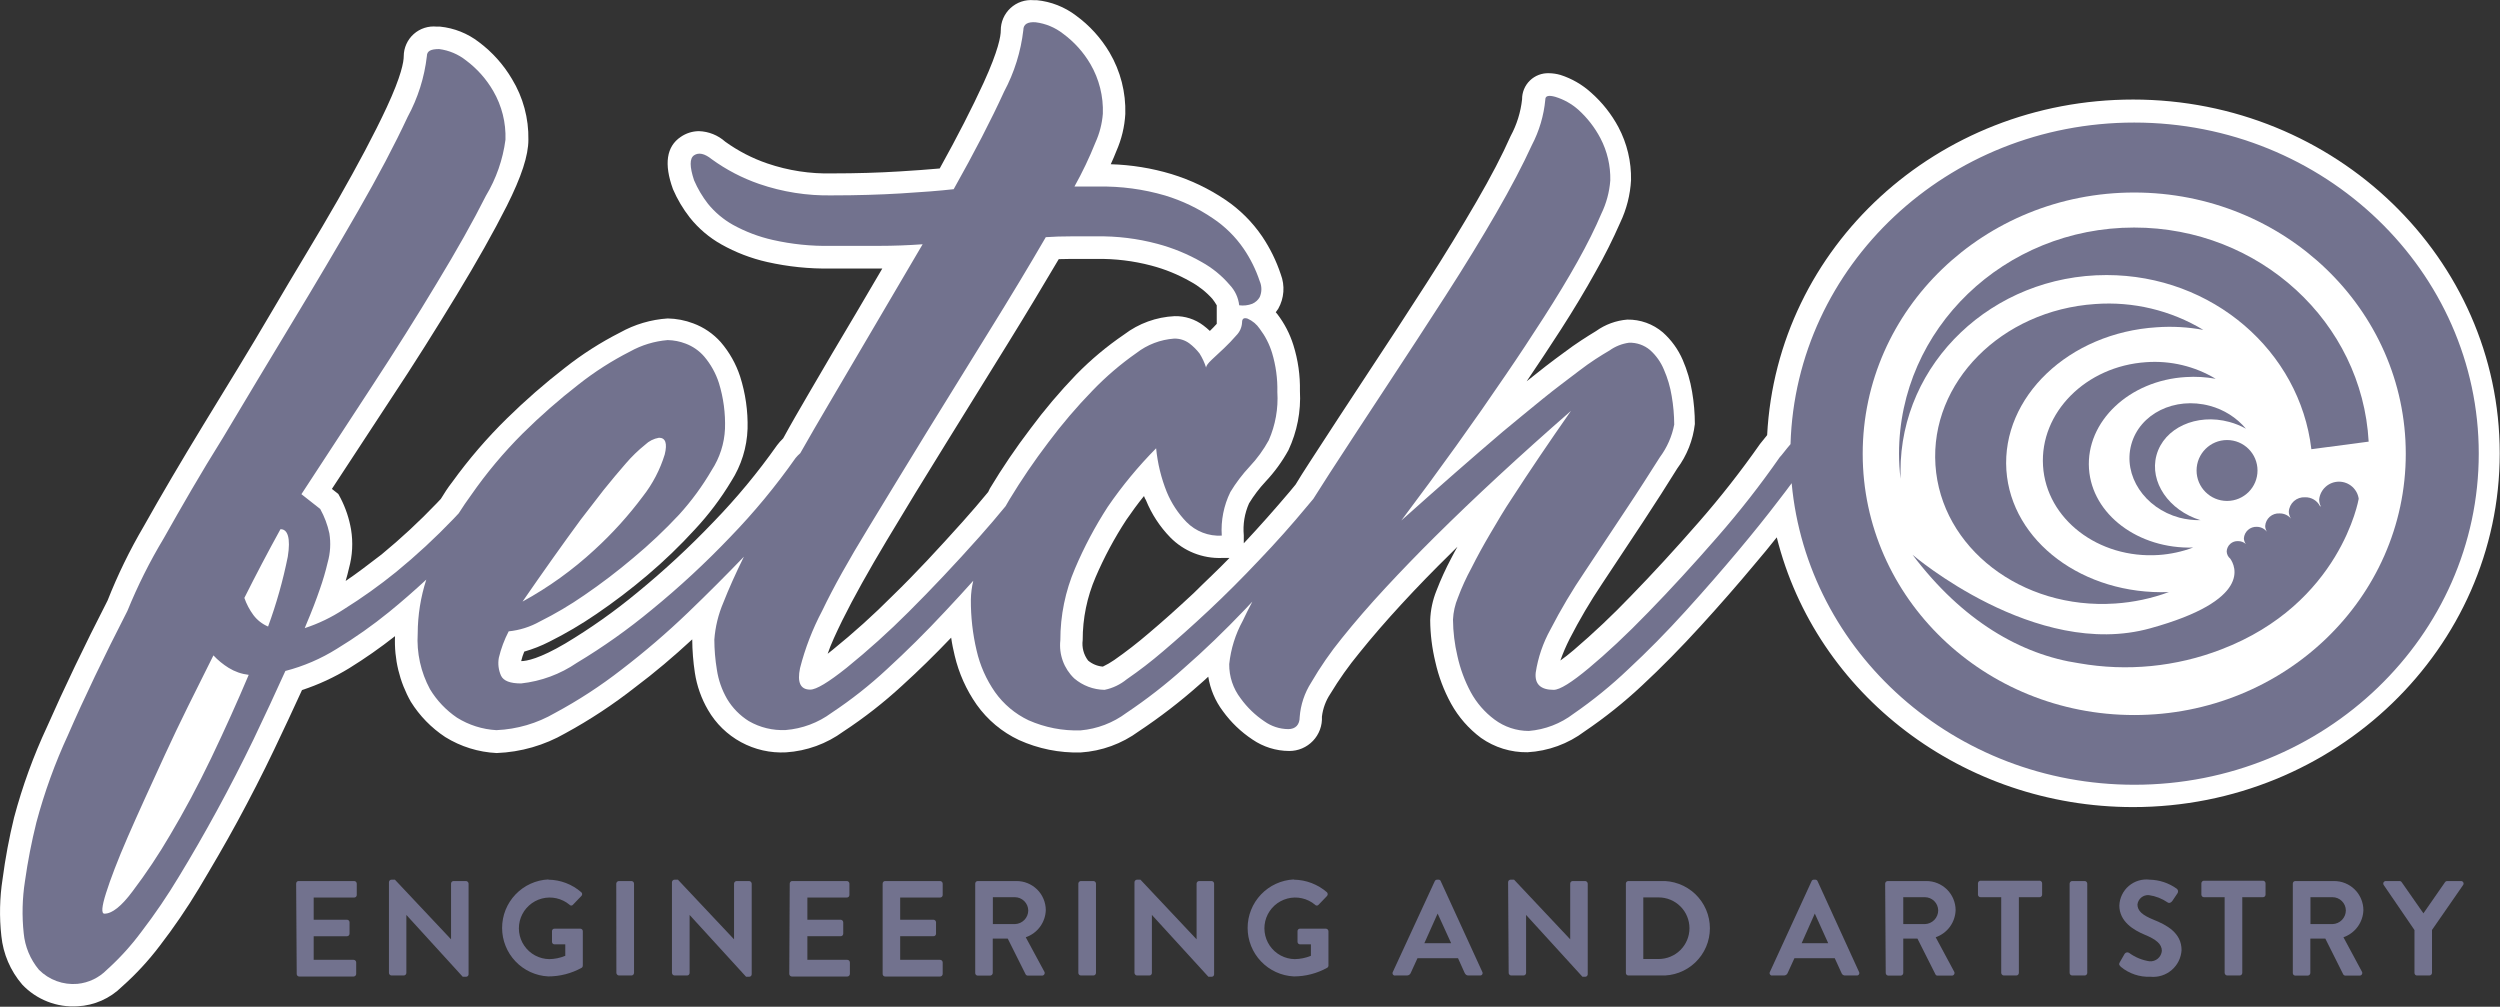 <svg width="298" height="120" viewBox="0 0 298 120" fill="none" xmlns="http://www.w3.org/2000/svg">
<rect x="0" y="0" width="298" height="120" fill="#333333" stroke="none"/>
<g clip-path="url(#clip0_30_61)">
<path d="M9.257 119.95C8.032 120.031 6.805 119.84 5.662 119.391C4.52 118.943 3.49 118.249 2.647 117.358C1.246 115.729 0.378 113.709 0.162 111.571C-0.092 109.3 -0.041 107.005 0.312 104.748C0.635 102.291 1.091 99.854 1.678 97.447C2.671 93.721 3.991 90.09 5.624 86.597C7.618 82.08 10.022 77.044 12.822 71.585C14.025 68.535 15.463 65.584 17.124 62.756C19.213 59.03 21.617 54.95 24.253 50.623C26.889 46.298 29.715 41.739 32.447 37.059C35.178 32.378 37.91 27.983 40.286 23.807C42.663 19.631 44.602 16.001 46.09 12.808C47.866 8.987 48.125 7.349 48.125 6.694C48.128 6.197 48.235 5.706 48.44 5.253C48.644 4.8 48.941 4.394 49.311 4.063C49.682 3.731 50.118 3.481 50.591 3.327C51.064 3.174 51.564 3.122 52.059 3.173H52.455C54.14 3.343 55.743 3.981 57.084 5.015C58.679 6.209 60.021 7.707 61.031 9.423C62.355 11.601 63.032 14.109 62.984 16.656C62.984 18.54 62.165 21.051 60.403 24.558C58.846 27.642 56.839 31.204 54.435 35.162C52.031 39.119 49.382 43.35 46.528 47.649L39.562 58.279L40.327 58.88L40.6 59.385C41.201 60.552 41.62 61.804 41.843 63.097C42.099 64.643 42.015 66.227 41.597 67.737C41.502 68.174 41.365 68.678 41.201 69.252C42.567 68.337 43.932 67.273 45.489 66.086C47.798 64.184 49.992 62.147 52.059 59.986L52.55 59.467C52.905 58.88 53.397 58.102 53.916 57.447C55.865 54.748 58.04 52.219 60.416 49.887C62.608 47.733 64.925 45.709 67.355 43.828C69.397 42.219 71.592 40.816 73.91 39.638C75.656 38.664 77.596 38.09 79.591 37.959C80.633 37.979 81.663 38.177 82.636 38.546C83.896 39.012 85.022 39.781 85.915 40.784C86.945 41.984 87.73 43.375 88.222 44.878C88.863 46.893 89.164 49.001 89.11 51.115C89.034 53.33 88.364 55.484 87.171 57.352C85.93 59.419 84.474 61.349 82.828 63.111C81.058 65.05 79.164 66.873 77.16 68.57C75.219 70.219 73.19 71.764 71.083 73.196C69.29 74.424 67.414 75.528 65.47 76.498C64.517 76.984 63.52 77.377 62.492 77.672C62.339 78.039 62.215 78.418 62.124 78.805C62.779 78.805 64.323 78.505 67.382 76.703C70.399 74.894 73.276 72.86 75.985 70.616C79.182 67.998 82.215 65.186 85.067 62.196C87.818 59.358 90.343 56.31 92.62 53.08C92.843 52.783 93.089 52.505 93.357 52.248C94.231 50.637 95.311 48.781 96.416 46.884C98.233 43.759 100.118 40.552 102.043 37.331L105.171 32.009H99.025C96.476 32.053 93.932 31.792 91.445 31.231C89.532 30.799 87.692 30.091 85.982 29.13C84.536 28.317 83.261 27.233 82.227 25.936C81.415 24.899 80.74 23.761 80.219 22.552C79.127 19.549 79.441 17.461 81.148 16.315C81.783 15.878 82.535 15.641 83.306 15.633C84.468 15.669 85.58 16.114 86.447 16.888C87.98 17.995 89.669 18.869 91.459 19.481C93.954 20.334 96.58 20.736 99.216 20.669C102.07 20.669 104.761 20.587 107.206 20.436C109.036 20.327 110.633 20.204 112.013 20.082C114.143 16.247 115.891 12.821 117.244 9.874C119.033 5.957 119.292 4.292 119.292 3.637C119.288 3.135 119.39 2.638 119.589 2.177C119.789 1.717 120.083 1.303 120.452 0.963C120.821 0.622 121.257 0.362 121.732 0.2C122.208 0.038 122.711 -0.023 123.212 0.021H123.58C125.276 0.189 126.892 0.822 128.251 1.849C129.877 3.034 131.244 4.539 132.266 6.271C133.566 8.485 134.214 11.02 134.137 13.586C134.051 15.111 133.69 16.609 133.072 18.007C132.881 18.512 132.649 19.031 132.403 19.577C134.857 19.648 137.291 20.042 139.641 20.75C141.926 21.449 144.094 22.484 146.074 23.821C147.793 24.982 149.276 26.46 150.444 28.174C151.389 29.576 152.139 31.1 152.67 32.705C152.924 33.368 153.028 34.078 152.976 34.786C152.925 35.493 152.717 36.181 152.369 36.799C152.277 36.946 152.177 37.087 152.069 37.222L152.247 37.427C153.102 38.541 153.754 39.798 154.172 41.139C154.726 42.904 154.989 44.748 154.951 46.598C155.087 49.026 154.617 51.45 153.585 53.653C152.837 55.015 151.919 56.276 150.854 57.406C150.112 58.202 149.454 59.071 148.887 59.999C148.354 61.193 148.138 62.505 148.259 63.807V64.762C150.143 62.756 151.987 60.668 153.722 58.621L154.432 57.761C154.841 57.079 155.483 56.055 156.153 55.032C158.411 51.547 160.728 48.003 163.104 44.401C165.48 40.825 167.775 37.277 170.028 33.783C172.282 30.29 174.221 27.082 175.969 24.08C177.717 21.078 179.069 18.471 180.066 16.22C180.802 14.862 181.266 13.374 181.432 11.839C181.428 11.421 181.509 11.007 181.67 10.621C181.831 10.235 182.069 9.886 182.369 9.595C182.669 9.305 183.025 9.078 183.416 8.928C183.806 8.779 184.223 8.711 184.641 8.727C185.103 8.734 185.563 8.803 186.007 8.932C187.37 9.369 188.624 10.096 189.681 11.061C190.994 12.223 192.09 13.609 192.917 15.155C193.944 17.096 194.461 19.265 194.42 21.46C194.327 23.215 193.891 24.935 193.136 26.523C192.25 28.542 191.261 30.514 190.172 32.432C188.984 34.575 187.618 36.854 186.075 39.255C184.737 41.33 183.371 43.395 181.978 45.451C183.562 44.169 185.051 43.022 186.444 42.013C187.81 40.975 189.175 40.116 190.254 39.46C191.346 38.678 192.63 38.206 193.969 38.096C195.524 38.07 197.035 38.613 198.216 39.624C199.232 40.532 200.038 41.65 200.579 42.9C201.107 44.118 201.483 45.397 201.699 46.707C201.917 47.974 202.026 49.257 202.027 50.542C201.805 52.465 201.08 54.297 199.923 55.85C198.758 57.734 197.392 59.867 195.826 62.251L190.992 69.552C189.565 71.675 188.266 73.881 187.099 76.157C186.676 76.992 186.306 77.854 185.993 78.736C186.471 78.395 187.004 77.986 187.577 77.495C189.96 75.458 192.238 73.303 194.406 71.039C196.987 68.392 199.719 65.417 202.505 62.224C205.102 59.255 207.536 56.148 209.798 52.916C210.002 52.657 210.303 52.275 210.644 51.866C211.819 29.416 230.925 11.866 254.265 11.866C278.383 11.866 297.968 30.794 297.968 54.035C297.968 77.276 278.356 96.204 254.265 96.204C234.011 96.204 216.476 82.803 211.791 64.052C210.972 65.09 210.062 66.195 209.06 67.368C207.148 69.661 205.036 72.077 202.723 74.615C200.388 77.18 198.039 79.569 195.731 81.712C193.602 83.708 191.319 85.533 188.902 87.17C186.925 88.663 184.548 89.533 182.074 89.668C180.096 89.696 178.16 89.099 176.543 87.962C175.071 86.868 173.851 85.472 172.964 83.868C172.109 82.309 171.479 80.636 171.093 78.9C170.7 77.273 170.493 75.606 170.479 73.933C170.52 72.72 170.774 71.523 171.23 70.398C171.738 69.076 172.327 67.787 172.992 66.536C173.224 66.086 173.47 65.622 173.729 65.171L172.91 65.99C170.902 67.955 168.963 69.948 167.078 71.995C165.193 74.042 163.514 75.98 162.025 77.836C160.761 79.369 159.61 80.993 158.583 82.694C158.036 83.511 157.69 84.447 157.573 85.424C157.601 85.952 157.52 86.481 157.337 86.978C157.152 87.475 156.869 87.929 156.503 88.312C156.138 88.695 155.697 89 155.21 89.207C154.722 89.415 154.197 89.52 153.667 89.517C152.106 89.51 150.584 89.034 149.297 88.153C147.922 87.243 146.724 86.092 145.759 84.755C144.855 83.552 144.26 82.147 144.025 80.661C143.67 81.002 143.301 81.316 142.946 81.63C140.679 83.641 138.273 85.493 135.749 87.17C133.726 88.658 131.318 89.534 128.811 89.695C126.276 89.762 123.76 89.253 121.45 88.207C119.442 87.26 117.711 85.813 116.424 84.004C115.187 82.241 114.298 80.258 113.802 78.163C113.638 77.467 113.488 76.799 113.379 76.007C111.385 78.095 109.445 79.992 107.52 81.739C105.342 83.746 103.003 85.572 100.527 87.198C98.534 88.658 96.165 89.52 93.699 89.681C91.833 89.78 89.977 89.36 88.335 88.468C86.694 87.577 85.331 86.249 84.398 84.632C83.6 83.266 83.067 81.761 82.828 80.197C82.628 78.877 82.523 77.546 82.514 76.212C80.301 78.259 78.034 80.183 75.685 81.943C73.078 83.99 70.305 85.815 67.395 87.402C64.897 88.843 62.084 89.653 59.201 89.763C57.028 89.658 54.917 89 53.069 87.853C51.416 86.763 50.019 85.329 48.972 83.65C47.621 81.272 46.968 78.561 47.087 75.829C45.339 77.204 43.516 78.48 41.624 79.651C39.856 80.734 37.968 81.608 35.998 82.257C34.96 84.523 33.854 86.897 32.679 89.354C31.313 92.22 29.838 95.086 28.323 97.883C26.807 100.681 25.236 103.342 23.706 105.908C22.285 108.269 20.73 110.547 19.049 112.731C17.703 114.51 16.184 116.15 14.515 117.63C13.107 119.022 11.235 119.848 9.257 119.95ZM136.363 59.126C135.612 60.054 134.916 61.009 134.26 61.964C132.845 64.129 131.62 66.412 130.6 68.788C129.577 71.158 129.051 73.713 129.057 76.293C128.94 77.161 129.171 78.039 129.699 78.736C130.196 79.156 130.812 79.409 131.461 79.46C131.936 79.232 132.393 78.968 132.826 78.668C134.244 77.677 135.612 76.616 136.923 75.489C138.544 74.124 140.333 72.527 142.291 70.698C143.656 69.334 145.145 67.969 146.552 66.509H145.637C144.498 66.549 143.363 66.351 142.304 65.928C141.246 65.505 140.288 64.866 139.491 64.052C138.249 62.774 137.266 61.268 136.596 59.617C136.5 59.494 136.432 59.303 136.363 59.126ZM126.203 30.89C124.359 34.015 122.351 37.359 120.166 40.893L112.737 52.889C110.26 56.874 107.92 60.709 105.717 64.393C103.545 68.024 101.756 71.217 100.404 73.946C99.667 75.461 99.039 76.785 98.656 77.931L99.257 77.454C101.757 75.432 104.146 73.277 106.413 70.998C109.145 68.351 111.876 65.39 114.744 62.196C115.81 61.009 116.82 59.822 117.79 58.648L117.995 58.225C119.47 55.768 121.08 53.395 122.816 51.115C124.497 48.849 126.321 46.693 128.278 44.66C130.022 42.877 131.939 41.273 134.001 39.87C135.737 38.551 137.832 37.79 140.01 37.686C141.245 37.657 142.453 38.046 143.438 38.791C143.71 38.995 143.969 39.214 144.216 39.447C144.503 39.174 144.776 38.887 145.036 38.601V36.39C144.879 36.124 144.705 35.869 144.517 35.626C143.772 34.794 142.89 34.097 141.908 33.565C140.438 32.725 138.862 32.083 137.224 31.654C135.103 31.096 132.916 30.83 130.723 30.863H127.65L126.203 30.89Z" fill="white"/>
<path d="M9.257 119.009C8.168 119.086 7.075 118.923 6.055 118.531C5.036 118.14 4.115 117.529 3.357 116.743C2.1 115.242 1.324 113.397 1.131 111.448C0.893 109.236 0.943 107.001 1.282 104.802C1.61 102.382 2.066 99.982 2.647 97.61C3.619 93.939 4.908 90.36 6.498 86.911C8.438 82.476 10.828 77.467 13.627 72.036C14.825 68.995 16.259 66.052 17.916 63.233C19.978 59.562 22.368 55.496 25.031 51.129C27.694 46.761 30.494 42.244 33.225 37.563C35.957 32.883 38.688 28.474 41.078 24.299C43.468 20.122 45.407 16.451 46.91 13.217C48.672 9.437 49.054 7.595 49.054 6.708C49.056 6.332 49.139 5.961 49.296 5.62C49.454 5.278 49.682 4.975 49.967 4.729C50.251 4.484 50.585 4.302 50.946 4.196C51.307 4.09 51.686 4.062 52.059 4.115H52.413C53.909 4.284 55.327 4.865 56.511 5.793C58.002 6.901 59.26 8.292 60.212 9.887C61.399 11.927 61.995 14.256 61.932 16.615C61.932 18.348 61.141 20.709 59.447 24.094C57.904 27.151 55.91 30.699 53.52 34.629C51.13 38.56 48.48 42.749 45.626 47.089L38.197 58.457L39.48 59.467L39.658 59.794C40.208 60.873 40.595 62.028 40.805 63.22C41.038 64.63 40.959 66.074 40.573 67.45C40.314 68.563 39.995 69.661 39.617 70.739L39.371 71.421L39.89 71.108C42.003 69.792 44.033 68.348 45.968 66.782C48.35 64.886 50.612 62.844 52.741 60.668L53.246 60.136C53.697 59.426 54.175 58.771 54.612 58.02C56.534 55.369 58.676 52.886 61.017 50.596C63.173 48.462 65.454 46.457 67.846 44.592C69.84 43.024 71.98 41.653 74.237 40.498C75.856 39.589 77.657 39.053 79.509 38.928C80.443 38.939 81.368 39.115 82.24 39.447C83.355 39.863 84.349 40.547 85.136 41.439C86.084 42.535 86.799 43.812 87.239 45.192C87.887 47.098 88.201 49.102 88.168 51.115C88.09 53.16 87.467 55.148 86.365 56.874C85.156 58.883 83.737 60.759 82.131 62.469C80.388 64.359 78.527 66.137 76.559 67.791C74.635 69.416 72.629 70.942 70.55 72.363C68.806 73.565 66.98 74.646 65.087 75.598C64.057 76.132 62.965 76.539 61.837 76.812C61.556 77.424 61.341 78.065 61.195 78.723C61.112 79.031 61.112 79.356 61.195 79.664C61.318 79.664 61.564 79.664 61.987 79.664C62.889 79.664 64.623 79.282 67.751 77.44C70.866 75.638 73.838 73.598 76.641 71.34C79.865 68.693 82.925 65.854 85.805 62.837C88.591 59.967 91.149 56.882 93.453 53.612C93.638 53.363 93.843 53.13 94.067 52.916C95.105 51.097 96.18 49.241 97.291 47.348C99.107 44.223 100.978 41.016 102.904 37.795L106.891 31.04H104.747H99.025C96.55 31.08 94.08 30.828 91.664 30.29C89.842 29.876 88.089 29.2 86.46 28.284C85.118 27.538 83.935 26.536 82.978 25.336C82.215 24.362 81.581 23.293 81.094 22.156C80.738 21.173 79.728 18.389 81.68 17.066C82.158 16.749 82.719 16.578 83.292 16.574C84.235 16.622 85.132 16.993 85.832 17.625C87.452 18.787 89.232 19.707 91.118 20.355C93.717 21.245 96.455 21.666 99.202 21.596C102.084 21.596 104.788 21.515 107.26 21.364C109.309 21.237 111.084 21.101 112.586 20.955C114.826 16.929 116.684 13.326 118.049 10.242C119.811 6.38 120.193 4.51 120.193 3.623C120.192 3.244 120.27 2.87 120.421 2.522C120.573 2.175 120.795 1.863 121.074 1.606C121.353 1.35 121.682 1.154 122.04 1.031C122.399 0.908 122.779 0.862 123.157 0.894H123.498C124.989 1.063 126.405 1.633 127.596 2.545C129.118 3.639 130.401 5.032 131.365 6.639C132.559 8.711 133.155 11.073 133.086 13.463C133.001 14.876 132.664 16.263 132.089 17.557C131.747 18.417 131.324 19.358 130.805 20.382C133.661 20.341 136.507 20.732 139.245 21.542C141.439 22.208 143.524 23.192 145.432 24.462C147.04 25.561 148.429 26.949 149.529 28.556C150.475 29.913 151.225 31.398 151.755 32.964C151.975 33.505 152.072 34.088 152.039 34.671C152.006 35.254 151.844 35.822 151.564 36.335C151.339 36.68 151.068 36.992 150.758 37.263C151.027 37.509 151.274 37.779 151.495 38.068C152.283 39.091 152.88 40.246 153.257 41.48C153.784 43.166 154.028 44.928 153.981 46.693C154.12 48.964 153.693 51.233 152.738 53.298C152.041 54.589 151.183 55.785 150.184 56.86C149.406 57.701 148.711 58.615 148.108 59.59C147.489 60.933 147.226 62.414 147.344 63.888V65.635H145.609C144.597 65.676 143.588 65.505 142.647 65.131C141.706 64.757 140.854 64.19 140.146 63.465C138.983 62.287 138.056 60.898 137.415 59.371C137.131 58.677 136.889 57.966 136.691 57.242C133.746 60.59 131.378 64.404 129.685 68.529C128.619 71.017 128.071 73.696 128.074 76.403C127.999 76.973 128.049 77.553 128.221 78.103C128.393 78.652 128.683 79.157 129.071 79.582C129.786 80.175 130.682 80.507 131.611 80.524C132.192 80.256 132.746 79.932 133.263 79.555C134.724 78.555 136.128 77.476 137.47 76.321C139.108 74.947 140.93 73.341 142.932 71.503C144.885 69.675 146.866 67.696 148.805 65.622C150.744 63.547 152.684 61.405 154.514 59.235L155.224 58.375C155.715 57.584 156.357 56.574 157.013 55.55C159.262 52.075 161.579 48.536 163.964 44.933C166.35 41.33 168.653 37.777 170.875 34.275C173.101 30.794 175.109 27.451 176.829 24.53C178.55 21.61 179.957 18.881 181.008 16.588C181.805 15.107 182.301 13.484 182.47 11.812C182.465 11.518 182.522 11.228 182.634 10.957C182.747 10.687 182.915 10.442 183.126 10.239C183.337 10.035 183.588 9.877 183.863 9.775C184.137 9.672 184.43 9.627 184.723 9.642C185.102 9.654 185.479 9.714 185.843 9.819C187.072 10.219 188.199 10.88 189.148 11.757C190.38 12.86 191.407 14.172 192.18 15.633C193.121 17.438 193.591 19.452 193.546 21.487C193.452 23.112 193.039 24.703 192.33 26.168C191.465 28.163 190.498 30.113 189.435 32.009C188.26 34.124 186.895 36.39 185.338 38.751C183.781 41.111 182.292 43.404 180.722 45.711C179.684 47.253 178.591 48.836 177.458 50.46L177.867 50.105C179.451 48.795 181.027 47.503 182.593 46.229C184.177 44.864 185.665 43.787 187.058 42.777C188.451 41.767 189.722 40.921 190.8 40.266C191.757 39.597 192.874 39.193 194.037 39.092C195.376 39.08 196.671 39.566 197.67 40.457C198.583 41.267 199.306 42.269 199.787 43.391C200.279 44.536 200.633 45.737 200.838 46.966C201.044 48.184 201.149 49.416 201.153 50.651C200.911 52.396 200.235 54.052 199.186 55.468C198.039 57.342 196.673 59.467 195.089 61.842L190.254 69.142C188.806 71.296 187.488 73.533 186.307 75.843C185.518 77.254 184.982 78.792 184.723 80.388C184.573 80.388 184.723 80.538 185.133 80.538C186.253 79.937 187.29 79.194 188.219 78.327C190.646 76.272 192.966 74.095 195.171 71.804C197.779 69.074 200.524 66.154 203.365 62.947C205.985 59.956 208.443 56.827 210.726 53.571C210.931 53.298 211.3 52.835 211.723 52.33C212.706 30.126 231.335 12.903 254.401 12.903C278.001 12.903 297.189 31.395 297.189 54.117C297.189 76.84 278.001 95.331 254.401 95.331C233.588 95.331 216.244 81.275 212.42 62.005C211.286 63.452 209.989 65.062 208.486 66.85C206.593 69.133 204.494 71.54 202.19 74.069C199.882 76.607 197.547 78.982 195.253 81.097C193.157 83.063 190.911 84.861 188.533 86.474C186.714 87.852 184.529 88.664 182.251 88.808C180.406 88.842 178.601 88.266 177.116 87.17C175.739 86.161 174.601 84.861 173.784 83.363C172.984 81.875 172.387 80.287 172.008 78.641C171.636 77.08 171.439 75.482 171.421 73.878C171.465 72.777 171.7 71.692 172.118 70.671C172.614 69.392 173.184 68.144 173.825 66.932C174.521 65.567 175.272 64.203 176.105 62.837C176.706 61.828 177.321 60.791 177.963 59.753C175.96 61.646 174.052 63.465 172.241 65.212C170.238 67.177 168.285 69.188 166.382 71.244C164.497 73.277 162.79 75.256 161.288 77.14C159.989 78.739 158.815 80.436 157.778 82.216C157.135 83.184 156.741 84.295 156.63 85.451C156.661 85.86 156.606 86.271 156.469 86.658C156.332 87.045 156.116 87.399 155.835 87.698C155.553 87.996 155.213 88.234 154.835 88.394C154.457 88.555 154.05 88.635 153.64 88.63C152.274 88.617 150.943 88.2 149.816 87.43C148.545 86.575 147.435 85.504 146.538 84.263C145.455 82.779 144.889 80.982 144.926 79.146C144.926 78.982 144.926 78.818 144.926 78.641C144.08 79.446 143.219 80.224 142.373 80.961C140.141 82.945 137.773 84.769 135.284 86.42C133.417 87.807 131.188 88.627 128.866 88.781C126.475 88.853 124.099 88.386 121.914 87.416C120.047 86.538 118.439 85.194 117.243 83.513C116.091 81.861 115.253 80.01 114.772 78.054C114.457 76.707 114.247 75.339 114.143 73.96L114.02 74.083C111.658 76.621 109.268 78.982 106.946 81.111C104.822 83.088 102.538 84.887 100.118 86.488C98.268 87.855 96.063 88.661 93.767 88.808C92.066 88.907 90.371 88.533 88.871 87.725C87.371 86.918 86.125 85.71 85.272 84.236C84.565 82.969 84.101 81.58 83.907 80.142C83.664 78.863 83.518 77.567 83.47 76.266C83.494 75.385 83.627 74.509 83.866 73.66L83.292 74.219C80.718 76.7 78.01 79.037 75.18 81.22C72.603 83.222 69.862 85.002 66.986 86.543C64.606 87.909 61.93 88.676 59.188 88.781C57.193 88.69 55.255 88.089 53.561 87.034C52.043 86.006 50.762 84.666 49.805 83.103C48.518 80.79 47.916 78.158 48.071 75.516C48.071 74.943 48.071 74.356 48.071 73.769L47.415 74.315C45.423 75.954 43.325 77.459 41.133 78.818C39.313 79.94 37.358 80.825 35.315 81.452C34.24 83.845 33.08 86.333 31.832 88.917C30.467 91.81 28.978 94.662 27.489 97.406C26.001 100.149 24.43 102.864 22.901 105.389C21.497 107.749 19.96 110.027 18.298 112.212C16.994 113.942 15.521 115.537 13.901 116.975C12.649 118.19 11 118.912 9.257 119.009ZM26.11 80.879C24.403 84.291 22.819 87.566 21.344 90.678C19.623 94.335 18.134 97.61 16.933 100.421C16.413 101.636 15.949 102.755 15.567 103.738C16.596 102.291 17.697 100.585 18.872 98.62C20.456 95.891 22.081 92.916 23.679 89.599C25.045 86.87 26.219 84.141 27.366 81.575C27.036 81.436 26.716 81.272 26.41 81.084L26.11 80.879ZM125.643 29.962C123.74 33.21 121.646 36.69 119.36 40.402L111.931 52.398C109.455 56.383 107.115 60.217 104.911 63.902C102.726 67.546 100.923 70.808 99.558 73.592C98.505 75.635 97.69 77.791 97.127 80.019V80.251C98.089 79.661 99.002 78.995 99.858 78.259C102.385 76.209 104.801 74.027 107.096 71.722C109.828 69.061 112.559 66.086 115.468 62.878C116.547 61.678 117.558 60.477 118.527 59.303L118.841 58.73C120.298 56.302 121.88 53.952 123.58 51.688C125.265 49.459 127.089 47.34 129.043 45.342C130.702 43.598 132.532 42.026 134.506 40.648C136.085 39.445 137.987 38.742 139.969 38.628C140.995 38.608 142 38.93 142.823 39.542C143.324 39.904 143.782 40.32 144.189 40.784L144.776 40.224C145.254 39.774 145.705 39.297 146.142 38.86C146.259 38.74 146.348 38.595 146.401 38.437C146.387 38.296 146.387 38.155 146.401 38.014H145.978V36.362C145.978 36.362 145.978 35.953 145.227 34.998C144.415 34.074 143.449 33.298 142.373 32.705C140.829 31.834 139.182 31.159 137.47 30.699C135.242 30.113 132.944 29.837 130.641 29.88H127.568C126.94 29.921 126.284 29.935 125.643 29.962ZM31.122 71.585L31.518 70.303C31.341 70.644 31.163 70.985 30.999 71.326L31.122 71.585ZM77.037 55.209C76.682 55.55 76.327 55.932 75.958 56.342C75.166 57.251 74.306 58.289 73.377 59.453C72.435 60.627 71.506 61.801 70.646 62.96L69.704 64.325C71.749 62.442 73.614 60.372 75.275 58.143C75.942 57.215 76.531 56.233 77.037 55.209Z" fill="white"/>
<path d="M254.401 14.609C232.14 14.609 214.058 31.668 213.43 52.944C212.883 53.571 212.351 54.308 212.146 54.499C209.835 57.819 207.341 61.008 204.675 64.052C201.844 67.3 199.113 70.275 196.481 72.977C193.845 75.707 191.483 77.89 189.407 79.624C187.331 81.356 185.924 82.23 185.2 82.23C183.644 82.23 182.92 81.548 183.056 80.183C183.332 78.373 183.929 76.626 184.818 75.025C186.044 72.647 187.412 70.346 188.915 68.133C190.568 65.635 192.179 63.193 193.75 60.845C195.32 58.498 196.659 56.383 197.847 54.513C198.707 53.358 199.296 52.024 199.568 50.61C199.561 49.471 199.461 48.334 199.267 47.212C199.092 46.126 198.78 45.067 198.339 44.059C197.972 43.167 197.407 42.368 196.686 41.726C195.989 41.137 195.099 40.825 194.187 40.852C193.344 40.966 192.542 41.285 191.851 41.78C190.8 42.395 189.598 43.145 188.232 44.196C186.867 45.247 185.405 46.311 183.835 47.594C182.264 48.877 180.707 50.146 179.15 51.443C175.509 54.545 171.471 58.08 167.037 62.046C171.653 55.905 175.786 50.141 179.437 44.756C181.008 42.463 182.537 40.143 184.026 37.823C185.515 35.503 186.867 33.278 188.041 31.177C189.216 29.075 190.158 27.178 190.868 25.5C191.477 24.247 191.843 22.89 191.947 21.501C191.986 19.755 191.582 18.027 190.773 16.479C190.101 15.2 189.209 14.05 188.137 13.081C187.339 12.374 186.398 11.848 185.378 11.539C184.586 11.32 184.203 11.429 184.203 11.852C184.028 13.76 183.481 15.614 182.592 17.311C181.509 19.677 180.093 22.374 178.345 25.404C176.596 28.434 174.594 31.704 172.335 35.216C170.078 38.719 167.765 42.267 165.398 45.861C163.031 49.455 160.718 52.989 158.46 56.465C157.804 57.488 157.162 58.484 156.548 59.467L155.824 60.327C154.003 62.528 152.082 64.685 150.061 66.795C148.08 68.897 146.087 70.889 144.106 72.746C142.126 74.602 140.296 76.225 138.643 77.631C137.257 78.822 135.807 79.938 134.301 80.975C133.537 81.6 132.632 82.031 131.665 82.23C130.336 82.21 129.057 81.727 128.046 80.865C127.44 80.285 126.975 79.574 126.689 78.786C126.402 77.998 126.301 77.154 126.393 76.321C126.389 73.379 126.983 70.468 128.142 67.764C129.229 65.204 130.536 62.743 132.047 60.409C133.757 57.917 135.686 55.583 137.81 53.435C137.983 55.224 138.41 56.98 139.08 58.648C139.63 59.978 140.427 61.191 141.43 62.224C141.975 62.778 142.632 63.209 143.357 63.49C144.083 63.77 144.86 63.892 145.636 63.847C145.516 62.055 145.869 60.262 146.661 58.648C147.318 57.562 148.087 56.547 148.955 55.618C149.845 54.673 150.612 53.618 151.235 52.48C152.032 50.669 152.383 48.694 152.26 46.72C152.296 45.146 152.084 43.576 151.631 42.067C151.313 41.028 150.814 40.053 150.156 39.187C149.795 38.652 149.288 38.23 148.695 37.973C148.272 37.85 148.054 37.973 148.054 38.437C148.025 39.018 147.781 39.567 147.37 39.979C146.92 40.498 146.428 41.016 145.909 41.507L144.448 42.872C143.983 43.309 143.765 43.623 143.765 43.814C143.578 43.224 143.316 42.66 142.986 42.135C142.633 41.677 142.22 41.269 141.758 40.921C141.235 40.54 140.601 40.343 139.955 40.361C138.32 40.48 136.757 41.077 135.461 42.081C133.576 43.399 131.825 44.899 130.231 46.557C128.341 48.501 126.58 50.566 124.959 52.739C123.292 54.93 121.742 57.208 120.316 59.562L119.865 60.34C118.882 61.541 117.844 62.756 116.752 63.984C113.856 67.232 111.038 70.221 108.298 72.95C105.957 75.292 103.495 77.511 100.923 79.596C98.751 81.329 97.304 82.203 96.58 82.203C95.406 82.203 95.009 81.343 95.365 79.637C95.971 77.267 96.856 74.977 98 72.814C99.366 69.961 101.21 66.686 103.463 63.001C105.717 59.317 108.025 55.468 110.497 51.47L117.912 39.474C120.398 35.471 122.647 31.736 124.659 28.27C125.629 28.202 126.626 28.174 127.636 28.174H130.709C133.151 28.132 135.588 28.431 137.947 29.061C139.806 29.555 141.592 30.289 143.26 31.245C144.526 31.947 145.655 32.871 146.592 33.974C147.218 34.636 147.611 35.484 147.712 36.39C148.238 36.461 148.773 36.4 149.269 36.212C149.641 36.049 149.952 35.772 150.156 35.421C150.289 35.12 150.357 34.794 150.357 34.466C150.357 34.137 150.289 33.811 150.156 33.51C149.701 32.141 149.058 30.841 148.244 29.648C147.266 28.221 146.024 26.993 144.584 26.032C142.831 24.838 140.906 23.917 138.876 23.302C136.291 22.546 133.606 22.187 130.914 22.238H128.073C129.017 20.546 129.852 18.796 130.572 16.997C131.065 15.911 131.365 14.747 131.46 13.558C131.535 11.489 131.024 9.441 129.985 7.649C129.157 6.229 128.046 4.993 126.721 4.019C125.772 3.276 124.639 2.804 123.443 2.654C122.473 2.586 121.982 2.9 121.982 3.582C121.685 6.152 120.907 8.643 119.688 10.925C118.158 14.273 116.155 18.148 113.679 22.552C111.985 22.743 109.882 22.907 107.369 23.057C104.856 23.207 102.152 23.289 99.175 23.289C96.222 23.347 93.281 22.885 90.489 21.924C88.469 21.226 86.564 20.232 84.835 18.976C83.988 18.294 83.278 18.144 82.732 18.512C82.185 18.881 82.199 19.877 82.732 21.487C83.161 22.486 83.717 23.426 84.384 24.285C85.21 25.302 86.22 26.153 87.361 26.796C88.848 27.616 90.444 28.222 92.1 28.597C94.376 29.114 96.705 29.352 99.038 29.307H104.706C106.522 29.307 108.284 29.239 109.978 29.116C108.161 32.214 106.277 35.394 104.365 38.669C102.453 41.944 100.568 45.124 98.751 48.222C97.586 50.196 96.466 52.129 95.392 54.022C95.188 54.196 95.001 54.387 94.832 54.595C92.481 57.943 89.868 61.101 87.02 64.039C84.092 67.108 80.977 69.993 77.692 72.677C74.879 75.01 71.894 77.127 68.761 79.009C66.78 80.364 64.495 81.208 62.11 81.466C60.812 81.466 60.02 81.166 59.72 80.538C59.423 79.87 59.332 79.128 59.46 78.409C59.721 77.314 60.116 76.256 60.635 75.256C61.94 75.124 63.205 74.725 64.349 74.083C66.183 73.168 67.95 72.124 69.635 70.957C71.663 69.572 73.619 68.083 75.493 66.495C77.421 64.892 79.246 63.169 80.956 61.337C82.431 59.712 83.731 57.937 84.835 56.042C85.794 54.57 86.341 52.869 86.419 51.115C86.483 49.268 86.238 47.423 85.695 45.656C85.322 44.495 84.723 43.419 83.934 42.49C83.339 41.806 82.583 41.281 81.735 40.962C81.05 40.696 80.325 40.553 79.591 40.538C78.012 40.667 76.48 41.132 75.097 41.903C72.939 43.001 70.894 44.308 68.993 45.806C66.646 47.626 64.411 49.586 62.301 51.674C60.037 53.934 57.98 56.391 56.155 59.017C55.636 59.726 55.144 60.449 54.68 61.186L54.052 61.855C51.905 64.097 49.625 66.207 47.223 68.174C45.231 69.787 43.143 71.278 40.968 72.636C39.527 73.585 37.966 74.338 36.325 74.874L36.516 74.397C37.172 72.855 37.704 71.463 38.128 70.221C38.495 69.183 38.805 68.126 39.056 67.055C39.378 65.923 39.448 64.736 39.261 63.575C39.042 62.557 38.674 61.578 38.169 60.668L35.929 58.907C38.596 54.813 41.364 50.578 44.232 46.202C47.1 41.826 49.709 37.682 52.058 33.77C54.434 29.853 56.387 26.387 57.917 23.343C59.146 21.298 59.941 19.022 60.252 16.656C60.322 14.62 59.816 12.604 58.791 10.843C57.972 9.428 56.876 8.193 55.568 7.213C54.639 6.472 53.524 6 52.345 5.848C51.375 5.848 50.883 6.066 50.883 6.694C50.59 9.234 49.811 11.694 48.589 13.941C47.05 17.243 45.075 20.991 42.662 25.186C40.249 29.38 37.627 33.815 34.795 38.492C31.964 43.177 29.232 47.726 26.601 52.138C23.87 56.505 21.575 60.518 19.513 64.175C17.849 66.944 16.402 69.836 15.184 72.827C12.384 78.286 10.021 83.213 8.109 87.607C6.556 90.963 5.295 94.447 4.34 98.019C3.763 100.337 3.307 102.683 2.974 105.048C2.657 107.093 2.606 109.172 2.824 111.23C2.974 112.836 3.607 114.359 4.641 115.597C5.236 116.196 5.955 116.656 6.748 116.946C7.541 117.236 8.388 117.349 9.229 117.276C10.561 117.146 11.803 116.552 12.739 115.597C14.252 114.236 15.624 112.727 16.836 111.094C18.457 108.978 19.957 106.773 21.329 104.488C22.859 101.977 24.375 99.343 25.877 96.587C27.38 93.83 28.823 91.023 30.207 88.166C31.572 85.31 32.842 82.58 34.017 79.978C36.189 79.416 38.262 78.523 40.163 77.331C42.331 76.013 44.407 74.55 46.377 72.95C47.906 71.708 49.381 70.412 50.815 69.088C50.144 71.16 49.798 73.324 49.791 75.502C49.649 77.81 50.155 80.112 51.252 82.148C52.068 83.5 53.168 84.66 54.475 85.546C55.89 86.43 57.507 86.942 59.173 87.034C61.631 86.928 64.026 86.226 66.152 84.987C68.932 83.492 71.582 81.766 74.073 79.828C76.847 77.703 79.501 75.426 82.022 73.005C84.439 70.685 86.651 68.46 88.673 66.359C87.662 68.406 86.843 70.248 86.228 71.818C85.626 73.222 85.262 74.716 85.149 76.239C85.153 77.437 85.254 78.632 85.449 79.815C85.63 81.045 86.043 82.231 86.665 83.308C87.307 84.384 88.197 85.292 89.26 85.956C90.593 86.725 92.12 87.094 93.657 87.02C95.634 86.861 97.526 86.152 99.12 84.973C101.458 83.423 103.664 81.684 105.717 79.774C108.025 77.658 110.36 75.352 112.695 72.841C113.856 71.613 114.962 70.398 116.014 69.225C115.834 69.967 115.738 70.727 115.727 71.49C115.714 73.525 115.943 75.555 116.41 77.535C116.816 79.317 117.563 81.004 118.609 82.503C119.633 83.945 121.011 85.101 122.61 85.86C124.561 86.721 126.68 87.132 128.811 87.061C130.79 86.886 132.682 86.163 134.274 84.973C136.672 83.367 138.954 81.593 141.102 79.665C143.546 77.535 145.991 75.174 148.436 72.609L149.282 71.708C148.855 72.518 148.472 73.282 148.135 74.001C147.262 75.597 146.714 77.35 146.524 79.159C146.506 80.639 146.987 82.081 147.889 83.253C148.662 84.324 149.62 85.248 150.716 85.983C151.545 86.577 152.537 86.901 153.557 86.911C154.431 86.911 154.923 86.392 154.923 85.465C155.034 84.008 155.503 82.602 156.288 81.37C157.369 79.513 158.592 77.742 159.949 76.075C161.492 74.151 163.213 72.159 165.138 70.084C167.064 68.01 169.017 65.99 171.038 63.984C175.791 59.271 181.199 54.267 187.263 48.972C184.659 52.694 182.314 56.164 180.229 59.385C179.314 60.75 178.454 62.224 177.634 63.616C176.815 65.008 176.078 66.345 175.395 67.71C174.774 68.848 174.236 70.029 173.783 71.244C173.438 72.073 173.239 72.955 173.196 73.851C173.209 75.322 173.388 76.787 173.728 78.218C174.057 79.712 174.59 81.154 175.313 82.503C176.007 83.782 176.972 84.895 178.14 85.765C179.322 86.65 180.759 87.129 182.237 87.129C184.172 86.969 186.02 86.259 187.563 85.082C189.875 83.487 192.058 81.712 194.091 79.774C196.377 77.654 198.653 75.343 200.92 72.841C203.2 70.33 205.276 67.942 207.175 65.676C209.073 63.411 210.657 61.432 211.955 59.726C212.624 58.867 213.156 58.157 213.566 57.597C215.424 77.74 232.987 93.543 254.414 93.543C277.085 93.543 295.468 75.802 295.468 54.063C295.468 32.323 277.072 14.609 254.401 14.609ZM69.225 61.937L71.956 58.403C72.899 57.229 73.786 56.178 74.592 55.25C75.29 54.434 76.063 53.685 76.9 53.012C77.354 52.574 77.93 52.283 78.553 52.179C79.331 52.179 79.563 52.848 79.236 54.172C78.682 55.977 77.803 57.665 76.641 59.153C74.924 61.453 72.995 63.588 70.877 65.526C68.278 67.931 65.393 70.007 62.287 71.708C64.773 68.105 67.085 64.848 69.225 61.937ZM25.181 90.35C23.556 93.734 21.917 96.778 20.292 99.507C18.93 101.842 17.43 104.094 15.798 106.249C14.478 108.023 13.363 108.91 12.452 108.91C12.056 108.91 12.125 108.077 12.644 106.44C13.163 104.802 14.009 102.564 15.239 99.739C16.468 96.914 17.97 93.652 19.677 89.927C21.384 86.201 23.364 82.271 25.44 78.122C25.977 78.696 26.588 79.196 27.257 79.61C27.982 80.06 28.798 80.344 29.647 80.442C28.299 83.636 26.811 86.938 25.181 90.35ZM34.304 66.359C33.735 69.19 32.95 71.973 31.955 74.683C31.262 74.39 30.659 73.919 30.207 73.318C29.746 72.694 29.383 72.004 29.128 71.272C30.493 68.542 31.927 65.813 33.43 63.083C34.304 63.056 34.659 64.162 34.304 66.359Z" fill="#72728E"/>
<path d="M35.301 105.321C35.3 105.275 35.309 105.229 35.328 105.188C35.347 105.146 35.376 105.109 35.411 105.08C35.447 105.051 35.489 105.031 35.534 105.02C35.578 105.01 35.625 105.01 35.67 105.02H42.212C42.292 105.02 42.37 105.051 42.429 105.108C42.487 105.163 42.522 105.24 42.526 105.321V106.686C42.526 106.726 42.517 106.766 42.501 106.803C42.485 106.841 42.462 106.875 42.433 106.903C42.403 106.931 42.369 106.953 42.331 106.967C42.292 106.981 42.252 106.987 42.212 106.986H37.39V109.633H41.364C41.404 109.633 41.443 109.641 41.48 109.656C41.516 109.671 41.549 109.693 41.577 109.721C41.605 109.749 41.627 109.782 41.642 109.818C41.657 109.855 41.665 109.894 41.665 109.933V111.298C41.665 111.338 41.657 111.377 41.642 111.413C41.627 111.449 41.605 111.482 41.577 111.511C41.549 111.538 41.516 111.561 41.48 111.575C41.443 111.591 41.404 111.599 41.364 111.599H37.39V114.41H42.143C42.226 114.41 42.306 114.443 42.365 114.502C42.424 114.56 42.457 114.64 42.457 114.724V116.088C42.457 116.172 42.424 116.251 42.365 116.31C42.306 116.369 42.226 116.402 42.143 116.402H35.67C35.629 116.402 35.589 116.394 35.551 116.378C35.514 116.362 35.48 116.339 35.452 116.309C35.424 116.28 35.402 116.245 35.388 116.207C35.374 116.169 35.367 116.129 35.369 116.088L35.301 105.321Z" fill="#72728E"/>
<path d="M46.363 105.157C46.363 105.077 46.395 105.001 46.451 104.945C46.508 104.888 46.584 104.857 46.664 104.857H47.073L53.765 111.967V105.321C53.765 105.241 53.797 105.165 53.853 105.108C53.91 105.052 53.986 105.02 54.066 105.02H55.554C55.632 105.027 55.705 105.06 55.76 105.115C55.815 105.17 55.849 105.243 55.855 105.321V116.143C55.852 116.22 55.818 116.293 55.762 116.346C55.706 116.4 55.632 116.429 55.554 116.429H55.158L48.439 109.06V115.965C48.439 116.049 48.406 116.128 48.347 116.187C48.288 116.246 48.209 116.279 48.125 116.279H46.664C46.583 116.275 46.506 116.241 46.45 116.183C46.394 116.124 46.363 116.046 46.363 115.965V105.157Z" fill="#72728E"/>
<path d="M65.374 104.857C66.817 104.877 68.206 105.409 69.293 106.358C69.326 106.386 69.351 106.421 69.368 106.46C69.386 106.498 69.395 106.54 69.395 106.583C69.395 106.625 69.386 106.667 69.368 106.707C69.351 106.745 69.326 106.78 69.293 106.808L68.297 107.845C68.272 107.877 68.241 107.902 68.206 107.919C68.17 107.937 68.131 107.945 68.092 107.945C68.052 107.945 68.013 107.937 67.978 107.919C67.942 107.902 67.911 107.877 67.887 107.845C67.436 107.467 66.901 107.203 66.327 107.075C65.753 106.946 65.157 106.957 64.588 107.107C64.019 107.257 63.495 107.542 63.058 107.936C62.623 108.331 62.288 108.824 62.082 109.375C61.877 109.926 61.807 110.518 61.878 111.102C61.949 111.685 62.16 112.243 62.492 112.729C62.824 113.214 63.267 113.612 63.785 113.891C64.304 114.169 64.881 114.319 65.47 114.328C66.126 114.319 66.775 114.185 67.382 113.932V112.567H66.098C66.018 112.567 65.942 112.535 65.885 112.479C65.829 112.423 65.797 112.347 65.797 112.267V110.998C65.795 110.958 65.802 110.918 65.816 110.881C65.831 110.843 65.853 110.809 65.881 110.781C65.909 110.753 65.943 110.731 65.98 110.716C66.018 110.702 66.058 110.695 66.098 110.698H69.184C69.261 110.701 69.334 110.734 69.388 110.79C69.441 110.846 69.471 110.92 69.471 110.998V115.092C69.472 115.142 69.462 115.191 69.441 115.236C69.42 115.281 69.388 115.321 69.348 115.351C68.129 116.031 66.756 116.388 65.36 116.389C63.875 116.316 62.474 115.676 61.449 114.6C60.423 113.524 59.851 112.095 59.851 110.609C59.851 109.123 60.423 107.694 61.449 106.618C62.474 105.542 63.875 104.901 65.36 104.829L65.374 104.857Z" fill="#72728E"/>
<path d="M73.459 105.321C73.465 105.243 73.499 105.17 73.554 105.115C73.609 105.06 73.682 105.027 73.759 105.02H75.275C75.354 105.024 75.428 105.056 75.484 105.112C75.54 105.168 75.573 105.242 75.576 105.321V115.965C75.576 116.046 75.544 116.124 75.489 116.183C75.433 116.241 75.356 116.276 75.275 116.279H73.773C73.693 116.272 73.618 116.237 73.563 116.179C73.508 116.122 73.476 116.045 73.473 115.965L73.459 105.321Z" fill="#72728E"/>
<path d="M80.097 105.157C80.1 105.076 80.135 105 80.194 104.944C80.252 104.888 80.33 104.857 80.411 104.857H80.807L87.499 111.967V105.321C87.502 105.24 87.537 105.163 87.596 105.107C87.654 105.051 87.732 105.02 87.813 105.02H89.288C89.368 105.023 89.444 105.055 89.502 105.111C89.56 105.166 89.595 105.241 89.602 105.321V116.143C89.6 116.182 89.591 116.221 89.574 116.256C89.557 116.292 89.534 116.324 89.504 116.351C89.475 116.378 89.441 116.398 89.404 116.412C89.367 116.425 89.327 116.431 89.288 116.429H88.933L82.2 109.06V115.965C82.202 116.006 82.195 116.046 82.181 116.084C82.167 116.122 82.145 116.157 82.117 116.186C82.089 116.216 82.055 116.239 82.017 116.255C81.98 116.271 81.94 116.279 81.899 116.279H80.411C80.329 116.276 80.25 116.242 80.192 116.184C80.134 116.125 80.1 116.047 80.097 115.965V105.157Z" fill="#72728E"/>
<path d="M94.136 105.321C94.138 105.248 94.165 105.179 94.212 105.124C94.259 105.07 94.324 105.033 94.395 105.02H100.937C101.018 105.02 101.096 105.051 101.154 105.108C101.213 105.163 101.248 105.24 101.251 105.321V106.685C101.251 106.726 101.243 106.766 101.227 106.803C101.211 106.841 101.188 106.875 101.158 106.903C101.129 106.931 101.094 106.952 101.056 106.967C101.018 106.981 100.978 106.987 100.937 106.985H96.239V109.633H100.199C100.281 109.633 100.358 109.664 100.417 109.72C100.475 109.776 100.51 109.853 100.514 109.933V111.298C100.514 111.339 100.505 111.379 100.489 111.416C100.473 111.454 100.45 111.487 100.421 111.515C100.391 111.543 100.357 111.565 100.319 111.579C100.281 111.594 100.24 111.6 100.199 111.598H96.239V114.41H100.992C101.075 114.41 101.155 114.443 101.214 114.502C101.273 114.56 101.306 114.64 101.306 114.723V116.088C101.306 116.171 101.273 116.251 101.214 116.31C101.155 116.369 101.075 116.402 100.992 116.402H94.395C94.354 116.402 94.313 116.394 94.275 116.378C94.237 116.362 94.202 116.339 94.173 116.31C94.144 116.281 94.121 116.246 94.105 116.208C94.089 116.17 94.081 116.129 94.081 116.088L94.136 105.321Z" fill="#72728E"/>
<path d="M105.211 105.321C105.211 105.241 105.243 105.165 105.299 105.108C105.356 105.052 105.432 105.02 105.512 105.02H112.053C112.134 105.02 112.212 105.051 112.271 105.108C112.329 105.163 112.364 105.24 112.368 105.321V106.685C112.368 106.726 112.359 106.766 112.343 106.803C112.327 106.841 112.304 106.875 112.275 106.903C112.245 106.931 112.211 106.952 112.172 106.967C112.134 106.981 112.094 106.987 112.053 106.985H107.301V109.633H111.275C111.354 109.636 111.428 109.669 111.484 109.725C111.539 109.78 111.572 109.855 111.575 109.933V111.298C111.575 111.378 111.544 111.454 111.488 111.51C111.431 111.567 111.355 111.598 111.275 111.598H107.301V114.41H112.053C112.137 114.41 112.216 114.443 112.275 114.502C112.335 114.56 112.368 114.64 112.368 114.723V116.088C112.368 116.171 112.335 116.251 112.275 116.31C112.216 116.369 112.137 116.402 112.053 116.402H105.512C105.471 116.402 105.431 116.394 105.394 116.378C105.356 116.362 105.323 116.339 105.294 116.309C105.266 116.28 105.244 116.245 105.23 116.207C105.216 116.169 105.209 116.129 105.211 116.088V105.321Z" fill="#72728E"/>
<path d="M116.246 105.321C116.246 105.241 116.278 105.165 116.334 105.108C116.391 105.052 116.467 105.021 116.547 105.021H121.149C121.607 105.017 122.06 105.103 122.484 105.275C122.908 105.447 123.294 105.7 123.62 106.02C123.946 106.341 124.205 106.723 124.383 107.144C124.562 107.564 124.655 108.016 124.659 108.473C124.639 109.194 124.4 109.89 123.973 110.471C123.546 111.052 122.951 111.488 122.269 111.721L124.481 115.815C124.511 115.863 124.527 115.918 124.528 115.974C124.528 116.03 124.514 116.086 124.486 116.135C124.458 116.184 124.418 116.224 124.369 116.252C124.32 116.28 124.265 116.294 124.208 116.293H122.515C122.462 116.293 122.411 116.279 122.365 116.252C122.32 116.226 122.282 116.188 122.255 116.143L120.125 111.885H118.336V115.979C118.332 116.061 118.298 116.139 118.24 116.197C118.182 116.255 118.104 116.29 118.022 116.293H116.547C116.506 116.293 116.466 116.285 116.428 116.269C116.391 116.253 116.357 116.23 116.329 116.2C116.301 116.171 116.279 116.136 116.265 116.098C116.251 116.06 116.245 116.019 116.246 115.979V105.321ZM120.972 110.152C121.399 110.141 121.805 109.964 122.104 109.658C122.403 109.352 122.57 108.942 122.569 108.514C122.559 108.097 122.386 107.699 122.088 107.407C121.79 107.114 121.39 106.948 120.972 106.945H118.349V110.152H120.972Z" fill="#72728E"/>
<path d="M128.538 105.321C128.542 105.242 128.574 105.168 128.63 105.112C128.685 105.056 128.76 105.024 128.838 105.02H130.341C130.419 105.024 130.494 105.056 130.55 105.112C130.605 105.168 130.638 105.242 130.641 105.321V115.965C130.641 116.046 130.61 116.124 130.554 116.183C130.498 116.241 130.422 116.276 130.341 116.279H128.838C128.758 116.276 128.681 116.241 128.625 116.183C128.569 116.124 128.538 116.046 128.538 115.965V105.321Z" fill="#72728E"/>
<path d="M135.229 105.157C135.233 105.078 135.266 105.004 135.321 104.948C135.377 104.893 135.452 104.86 135.53 104.857H135.94L142.632 111.967V105.321C142.635 105.24 142.67 105.163 142.729 105.107C142.787 105.051 142.865 105.02 142.946 105.02H144.421C144.499 105.024 144.574 105.056 144.63 105.112C144.685 105.168 144.718 105.242 144.721 105.321V116.143C144.722 116.181 144.714 116.22 144.698 116.256C144.683 116.291 144.661 116.324 144.633 116.35C144.605 116.377 144.571 116.398 144.535 116.412C144.498 116.425 144.46 116.431 144.421 116.429H144.039L137.306 109.06V115.965C137.307 116.006 137.301 116.046 137.287 116.084C137.272 116.122 137.25 116.157 137.222 116.186C137.194 116.216 137.161 116.239 137.123 116.255C137.086 116.271 137.046 116.279 137.005 116.279H135.53C135.45 116.272 135.376 116.237 135.32 116.179C135.265 116.121 135.233 116.045 135.229 115.965V105.157Z" fill="#72728E"/>
<path d="M154.24 104.857C155.687 104.88 157.079 105.411 158.173 106.358C158.231 106.419 158.263 106.499 158.263 106.583C158.263 106.667 158.231 106.747 158.173 106.808L157.176 107.845C157.151 107.877 157.118 107.902 157.082 107.919C157.045 107.937 157.005 107.946 156.965 107.946C156.924 107.946 156.884 107.937 156.847 107.919C156.811 107.902 156.779 107.877 156.753 107.845C156.303 107.467 155.768 107.203 155.194 107.075C154.619 106.946 154.023 106.957 153.454 107.107C152.885 107.257 152.361 107.542 151.925 107.936C151.489 108.331 151.154 108.824 150.948 109.375C150.743 109.926 150.673 110.518 150.744 111.102C150.816 111.685 151.026 112.243 151.358 112.729C151.69 113.214 152.133 113.612 152.652 113.891C153.17 114.169 153.747 114.319 154.335 114.328C154.996 114.317 155.65 114.183 156.261 113.932V112.567H154.964C154.884 112.567 154.808 112.535 154.751 112.479C154.695 112.423 154.664 112.347 154.664 112.267V110.998C154.662 110.958 154.668 110.918 154.682 110.881C154.697 110.843 154.719 110.809 154.747 110.781C154.776 110.753 154.809 110.731 154.847 110.716C154.884 110.702 154.924 110.695 154.964 110.698H158.051C158.129 110.701 158.204 110.734 158.259 110.789C158.315 110.845 158.347 110.919 158.351 110.998V115.092C158.35 115.143 158.337 115.193 158.313 115.237C158.289 115.283 158.256 115.322 158.214 115.351C156.995 116.031 155.623 116.388 154.227 116.389C152.741 116.316 151.34 115.676 150.315 114.6C149.289 113.524 148.717 112.095 148.717 110.609C148.717 109.123 149.289 107.694 150.315 106.618C151.34 105.542 152.741 104.901 154.227 104.829L154.24 104.857Z" fill="#72728E"/>
<path d="M166.026 115.856L171.025 105.034C171.048 104.982 171.087 104.937 171.135 104.905C171.184 104.874 171.24 104.857 171.298 104.857H171.462C171.521 104.851 171.58 104.865 171.63 104.897C171.679 104.93 171.717 104.978 171.735 105.034L176.692 115.856C176.717 115.902 176.729 115.952 176.727 116.004C176.725 116.056 176.709 116.106 176.682 116.149C176.654 116.192 176.615 116.227 176.569 116.25C176.522 116.273 176.471 116.283 176.419 116.279H175.054C174.808 116.279 174.698 116.184 174.576 115.952L173.797 114.219H168.963L168.17 115.952C168.137 116.048 168.074 116.131 167.99 116.189C167.907 116.248 167.808 116.279 167.706 116.279H166.34C166.286 116.292 166.229 116.289 166.176 116.27C166.123 116.251 166.077 116.216 166.044 116.171C166.011 116.126 165.991 116.072 165.988 116.016C165.985 115.96 165.998 115.905 166.026 115.856ZM172.978 112.431L171.366 108.896L169.782 112.431H172.978Z" fill="#72728E"/>
<path d="M179.766 105.157C179.766 105.077 179.797 105.001 179.854 104.945C179.91 104.888 179.986 104.857 180.066 104.857H180.476L187.168 111.967V105.321C187.168 105.241 187.199 105.165 187.256 105.108C187.312 105.052 187.389 105.02 187.468 105.02H188.957C189.034 105.027 189.107 105.06 189.162 105.115C189.217 105.17 189.251 105.243 189.257 105.321V116.143C189.253 116.22 189.22 116.293 189.165 116.346C189.108 116.4 189.034 116.429 188.957 116.429H188.629L181.91 109.06V115.965C181.91 116.049 181.877 116.128 181.818 116.187C181.759 116.246 181.679 116.279 181.596 116.279H180.134C180.053 116.275 179.977 116.241 179.921 116.183C179.865 116.124 179.834 116.046 179.834 115.965L179.766 105.157Z" fill="#72728E"/>
<path d="M193.805 105.321C193.805 105.243 193.835 105.169 193.888 105.113C193.942 105.057 194.015 105.024 194.092 105.02H197.902C198.666 104.983 199.428 105.101 200.144 105.367C200.861 105.633 201.515 106.041 202.069 106.567C202.622 107.094 203.063 107.727 203.364 108.429C203.665 109.131 203.82 109.886 203.82 110.65C203.82 111.413 203.665 112.169 203.364 112.871C203.063 113.572 202.622 114.206 202.069 114.732C201.515 115.258 200.861 115.667 200.144 115.933C199.428 116.199 198.666 116.317 197.902 116.279H194.092C194.053 116.277 194.014 116.268 193.978 116.251C193.942 116.235 193.91 116.211 193.883 116.182C193.857 116.153 193.836 116.118 193.822 116.081C193.809 116.044 193.803 116.005 193.805 115.965V105.321ZM197.711 114.314C198.685 114.314 199.62 113.927 200.309 113.239C200.998 112.55 201.385 111.617 201.385 110.643C201.385 109.669 200.998 108.736 200.309 108.047C199.62 107.359 198.685 106.972 197.711 106.972H195.881V114.314H197.711Z" fill="#72728E"/>
<path d="M210.972 115.856L215.943 105.034C215.963 104.979 216.001 104.932 216.05 104.9C216.099 104.869 216.158 104.853 216.216 104.857H216.38C216.438 104.855 216.496 104.871 216.544 104.903C216.593 104.935 216.631 104.98 216.653 105.034L221.597 115.856C221.622 115.901 221.634 115.953 221.632 116.004C221.63 116.055 221.614 116.106 221.586 116.149C221.558 116.192 221.519 116.227 221.473 116.25C221.427 116.273 221.375 116.283 221.324 116.279H219.958C219.855 116.286 219.752 116.258 219.668 116.198C219.583 116.138 219.522 116.051 219.494 115.952L218.702 114.219H213.894L213.102 115.952C213.07 116.049 213.008 116.133 212.924 116.192C212.84 116.251 212.74 116.282 212.638 116.279H211.272C211.219 116.289 211.163 116.283 211.113 116.263C211.062 116.242 211.019 116.208 210.988 116.163C210.956 116.119 210.938 116.066 210.935 116.012C210.932 115.958 210.945 115.904 210.972 115.856ZM217.923 112.431L216.325 108.896L214.755 112.431H217.923Z" fill="#72728E"/>
<path d="M224.711 105.321C224.714 105.24 224.749 105.164 224.808 105.108C224.866 105.052 224.944 105.02 225.025 105.021H229.6C230.057 105.017 230.511 105.103 230.935 105.275C231.359 105.447 231.745 105.7 232.071 106.02C232.397 106.341 232.656 106.723 232.835 107.144C233.013 107.564 233.106 108.016 233.11 108.473C233.091 109.192 232.854 109.888 232.43 110.468C232.005 111.048 231.413 111.485 230.734 111.721L232.933 115.815C232.962 115.863 232.978 115.918 232.979 115.974C232.979 116.03 232.965 116.086 232.937 116.135C232.909 116.184 232.869 116.224 232.82 116.252C232.771 116.28 232.715 116.294 232.659 116.293H230.966C230.912 116.298 230.859 116.286 230.812 116.259C230.766 116.232 230.729 116.192 230.706 116.143L228.562 111.885H226.869V115.979C226.869 116.06 226.837 116.138 226.782 116.196C226.726 116.255 226.649 116.29 226.568 116.293H225.093C225.01 116.293 224.93 116.26 224.871 116.201C224.812 116.142 224.779 116.062 224.779 115.979L224.711 105.321ZM229.436 110.152C229.864 110.141 230.27 109.964 230.569 109.658C230.867 109.352 231.034 108.942 231.034 108.514C231.027 108.096 230.855 107.696 230.557 107.403C230.258 107.109 229.855 106.944 229.436 106.945H226.869V110.152H229.436Z" fill="#72728E"/>
<path d="M238.546 106.945H236.087C236.047 106.946 236.006 106.94 235.968 106.926C235.93 106.912 235.895 106.89 235.866 106.862C235.837 106.834 235.813 106.8 235.797 106.762C235.781 106.725 235.773 106.685 235.773 106.644V105.28C235.777 105.199 235.811 105.123 235.87 105.067C235.929 105.011 236.007 104.979 236.087 104.98H243.121C243.199 104.983 243.274 105.016 243.33 105.071C243.385 105.127 243.418 105.201 243.421 105.28V106.644C243.421 106.724 243.39 106.8 243.333 106.857C243.277 106.913 243.2 106.945 243.121 106.945H240.649V115.965C240.649 116.046 240.618 116.124 240.562 116.183C240.506 116.241 240.429 116.276 240.348 116.279H238.846C238.766 116.273 238.692 116.237 238.637 116.179C238.581 116.122 238.549 116.045 238.546 115.965V106.945Z" fill="#72728E"/>
<path d="M246.699 105.321C246.703 105.242 246.735 105.168 246.791 105.112C246.847 105.056 246.921 105.024 247 105.02H248.502C248.58 105.024 248.655 105.056 248.711 105.112C248.766 105.168 248.799 105.242 248.802 105.321V115.965C248.802 116.046 248.771 116.124 248.715 116.183C248.659 116.241 248.583 116.276 248.502 116.279H247C246.919 116.276 246.842 116.241 246.786 116.183C246.73 116.124 246.699 116.046 246.699 115.965V105.321Z" fill="#72728E"/>
<path d="M252.681 114.696L253.254 113.7C253.282 113.656 253.318 113.618 253.361 113.588C253.404 113.558 253.453 113.538 253.504 113.527C253.555 113.517 253.608 113.517 253.659 113.528C253.71 113.539 253.758 113.561 253.801 113.591C254.518 114.116 255.352 114.458 256.232 114.587C256.59 114.613 256.944 114.498 257.217 114.266C257.491 114.033 257.662 113.703 257.693 113.345C257.693 112.526 257.01 111.981 255.658 111.421C254.306 110.861 252.626 109.838 252.626 107.941C252.642 107.494 252.75 107.055 252.945 106.653C253.139 106.25 253.415 105.892 253.756 105.602C254.096 105.312 254.493 105.096 254.922 104.968C255.35 104.839 255.801 104.801 256.245 104.857C257.404 104.883 258.528 105.258 259.468 105.935C259.549 105.995 259.604 106.083 259.621 106.182C259.639 106.281 259.618 106.383 259.564 106.467L258.949 107.382C258.826 107.572 258.581 107.709 258.389 107.572C257.72 107.112 256.954 106.813 256.15 106.699C255.821 106.672 255.495 106.774 255.24 106.982C254.985 107.192 254.822 107.491 254.784 107.818C254.784 108.569 255.371 109.087 256.682 109.62C258.239 110.247 260.042 111.175 260.042 113.25C260.016 113.704 259.899 114.149 259.698 114.558C259.496 114.966 259.214 115.329 258.868 115.626C258.523 115.923 258.121 116.147 257.687 116.285C257.252 116.424 256.794 116.472 256.341 116.43C255.062 116.485 253.807 116.067 252.817 115.256C252.612 115.037 252.53 114.956 252.681 114.696Z" fill="#72728E"/>
<path d="M265.177 106.945H262.718C262.678 106.946 262.637 106.94 262.599 106.926C262.561 106.912 262.526 106.89 262.497 106.862C262.468 106.834 262.444 106.8 262.428 106.762C262.412 106.725 262.404 106.685 262.404 106.644V105.28C262.408 105.199 262.442 105.123 262.501 105.067C262.559 105.011 262.637 104.979 262.718 104.98H269.752C269.83 104.983 269.905 105.016 269.96 105.071C270.016 105.127 270.049 105.201 270.052 105.28V106.644C270.052 106.724 270.02 106.8 269.964 106.857C269.908 106.913 269.831 106.945 269.752 106.945H267.28V115.965C267.28 116.046 267.248 116.124 267.193 116.183C267.136 116.241 267.06 116.276 266.979 116.279H265.477C265.397 116.273 265.322 116.237 265.267 116.179C265.212 116.122 265.18 116.045 265.177 115.965V106.945Z" fill="#72728E"/>
<path d="M273.303 105.321C273.303 105.241 273.335 105.165 273.391 105.108C273.447 105.052 273.524 105.021 273.603 105.021H278.206C278.663 105.017 279.117 105.103 279.541 105.275C279.965 105.447 280.35 105.7 280.677 106.02C281.002 106.341 281.262 106.723 281.44 107.144C281.619 107.564 281.712 108.016 281.716 108.473C281.697 109.192 281.46 109.888 281.035 110.468C280.61 111.048 280.019 111.485 279.339 111.721L281.538 115.815C281.568 115.863 281.584 115.918 281.584 115.974C281.585 116.03 281.571 116.086 281.543 116.135C281.515 116.184 281.475 116.224 281.426 116.252C281.377 116.28 281.321 116.294 281.265 116.293H279.571C279.519 116.293 279.467 116.279 279.422 116.252C279.376 116.226 279.338 116.188 279.312 116.143L277.181 111.885H275.392V115.979C275.389 116.059 275.357 116.135 275.302 116.193C275.247 116.251 275.172 116.287 275.092 116.293H273.603C273.563 116.293 273.522 116.285 273.485 116.269C273.448 116.253 273.414 116.23 273.386 116.2C273.358 116.171 273.336 116.136 273.322 116.098C273.308 116.06 273.301 116.019 273.303 115.979V105.321ZM278.028 110.152C278.456 110.141 278.862 109.964 279.161 109.658C279.459 109.352 279.626 108.942 279.626 108.514C279.619 108.096 279.448 107.696 279.148 107.403C278.85 107.109 278.448 106.944 278.028 106.945H275.406V110.152H278.028Z" fill="#72728E"/>
<path d="M287.806 110.861L284.133 105.485C284.103 105.439 284.086 105.386 284.084 105.331C284.082 105.276 284.096 105.222 284.122 105.174C284.149 105.126 284.188 105.087 284.236 105.06C284.283 105.033 284.337 105.019 284.392 105.021H286.031C286.083 105.021 286.135 105.035 286.181 105.061C286.226 105.087 286.264 105.125 286.29 105.17L288.872 108.869L291.439 105.17C291.466 105.126 291.505 105.089 291.55 105.063C291.595 105.037 291.646 105.022 291.699 105.021H293.351C293.406 105.019 293.46 105.033 293.507 105.06C293.555 105.087 293.594 105.126 293.621 105.174C293.648 105.222 293.661 105.276 293.659 105.331C293.657 105.386 293.641 105.439 293.611 105.485L289.896 110.848V115.966C289.893 116.045 289.861 116.121 289.805 116.179C289.75 116.237 289.675 116.272 289.595 116.279H288.107C288.066 116.279 288.026 116.271 287.989 116.255C287.951 116.239 287.918 116.216 287.89 116.187C287.861 116.157 287.839 116.123 287.825 116.084C287.811 116.046 287.804 116.006 287.806 115.966V110.861Z" fill="#72728E"/>
<path d="M254.401 85.232C272.277 85.232 286.768 71.29 286.768 54.09C286.768 36.891 272.277 22.948 254.401 22.948C236.525 22.948 222.034 36.891 222.034 54.09C222.034 71.29 236.525 85.232 254.401 85.232Z" fill="white"/>
<path fill-rule="evenodd" clip-rule="evenodd" d="M251.096 32.787C263.729 32.787 274.136 41.862 275.515 53.544L282.344 52.643C281.565 38.437 269.369 27.123 254.388 27.123C238.914 27.123 226.363 39.201 226.363 54.09C226.367 55.084 226.426 56.078 226.541 57.065C226.541 56.778 226.541 56.478 226.541 56.178C226.513 43.268 237.521 32.787 251.096 32.787Z" fill="#72728E"/>
<path fill-rule="evenodd" clip-rule="evenodd" d="M239.16 56.042C238.587 47.335 246.603 39.665 257.092 39.01C258.946 38.879 260.809 38.984 262.637 39.324C258.762 36.987 254.258 35.909 249.744 36.24C238.573 36.99 230.051 45.588 230.706 55.441C231.362 65.294 240.963 72.691 252.121 71.94C254.311 71.796 256.468 71.337 258.526 70.576C248.351 70.944 239.747 64.557 239.16 56.042Z" fill="#72728E"/>
<path fill-rule="evenodd" clip-rule="evenodd" d="M249.007 55.864C248.638 50.255 253.8 45.342 260.547 44.946C261.739 44.869 262.936 44.938 264.111 45.151C261.618 43.654 258.723 42.962 255.821 43.172C248.624 43.65 243.134 49.191 243.53 55.537C243.926 61.883 250.14 66.631 257.324 66.154C258.725 66.058 260.105 65.759 261.421 65.267C254.92 65.458 249.375 61.35 249.007 55.864Z" fill="#72728E"/>
<path fill-rule="evenodd" clip-rule="evenodd" d="M257.051 54.268C257.938 51.006 261.817 49.232 265.737 50.296C266.427 50.482 267.092 50.753 267.717 51.101C266.59 49.773 265.085 48.82 263.401 48.372C259.222 47.253 255.043 49.313 254.046 52.998C253.049 56.683 255.617 60.572 259.782 61.705C260.602 61.917 261.448 62.018 262.295 62.005C258.526 60.845 256.19 57.447 257.051 54.268Z" fill="#72728E"/>
<path d="M265.464 59.712C267.47 59.712 269.096 58.087 269.096 56.083C269.096 54.077 267.47 52.452 265.464 52.452C263.458 52.452 261.831 54.077 261.831 56.083C261.831 58.087 263.458 59.712 265.464 59.712Z" fill="#72728E"/>
<path fill-rule="evenodd" clip-rule="evenodd" d="M281.169 59.535C281.106 58.952 280.83 58.414 280.394 58.023C279.958 57.631 279.392 57.415 278.806 57.415C278.22 57.415 277.655 57.631 277.218 58.023C276.782 58.414 276.506 58.952 276.444 59.535C276.445 59.819 276.51 60.099 276.635 60.354H276.553C276.39 60.021 276.135 59.742 275.818 59.551C275.5 59.36 275.134 59.264 274.764 59.276C274.523 59.261 274.283 59.294 274.055 59.372C273.827 59.451 273.617 59.574 273.437 59.733C273.257 59.893 273.11 60.086 273.005 60.303C272.9 60.52 272.838 60.755 272.825 60.995C272.833 61.287 272.923 61.571 273.084 61.814C272.917 61.616 272.707 61.458 272.471 61.352C272.235 61.246 271.977 61.194 271.718 61.2C271.293 61.174 270.875 61.317 270.555 61.598C270.235 61.88 270.039 62.276 270.011 62.701C270.018 62.943 270.088 63.178 270.216 63.383C270.07 63.201 269.886 63.053 269.675 62.952C269.465 62.85 269.234 62.797 269.001 62.797C268.618 62.782 268.245 62.915 267.96 63.17C267.674 63.425 267.499 63.78 267.471 64.161C267.477 64.407 267.557 64.645 267.703 64.844C267.45 64.621 267.125 64.499 266.788 64.502C266.618 64.492 266.448 64.514 266.287 64.569C266.126 64.625 265.978 64.711 265.851 64.824C265.724 64.937 265.62 65.075 265.547 65.228C265.473 65.381 265.431 65.547 265.422 65.717C265.425 65.885 265.464 66.05 265.537 66.201C265.61 66.352 265.715 66.485 265.846 66.591C266.447 67.45 268.495 71.544 256.286 74.901C242.629 78.682 227.975 66.127 227.975 66.127C233.902 73.987 240.894 78.04 247.846 79.064C253.531 80.061 259.382 79.49 264.767 77.413C279.039 71.954 281.155 59.467 281.155 59.467L281.169 59.535Z" fill="#72728E"/>
<path fill-rule="evenodd" clip-rule="evenodd" d="M268.304 66.7C271.296 64.722 274.538 63.153 277.946 62.032C277.946 62.032 278.956 67.136 270.543 73.087C265.559 76.635 260.874 77.522 255.521 78.095C249.785 78.709 239.815 76.73 234.216 71.844C234.216 71.844 247.367 80.442 259.864 75.311C270.462 70.944 268.304 66.7 268.304 66.7Z" fill="#72728E"/>
</g>
<defs>
<clipPath id="clip0_30_61">
<rect width="298" height="120" fill="white"/>
</clipPath>
</defs>
</svg>
